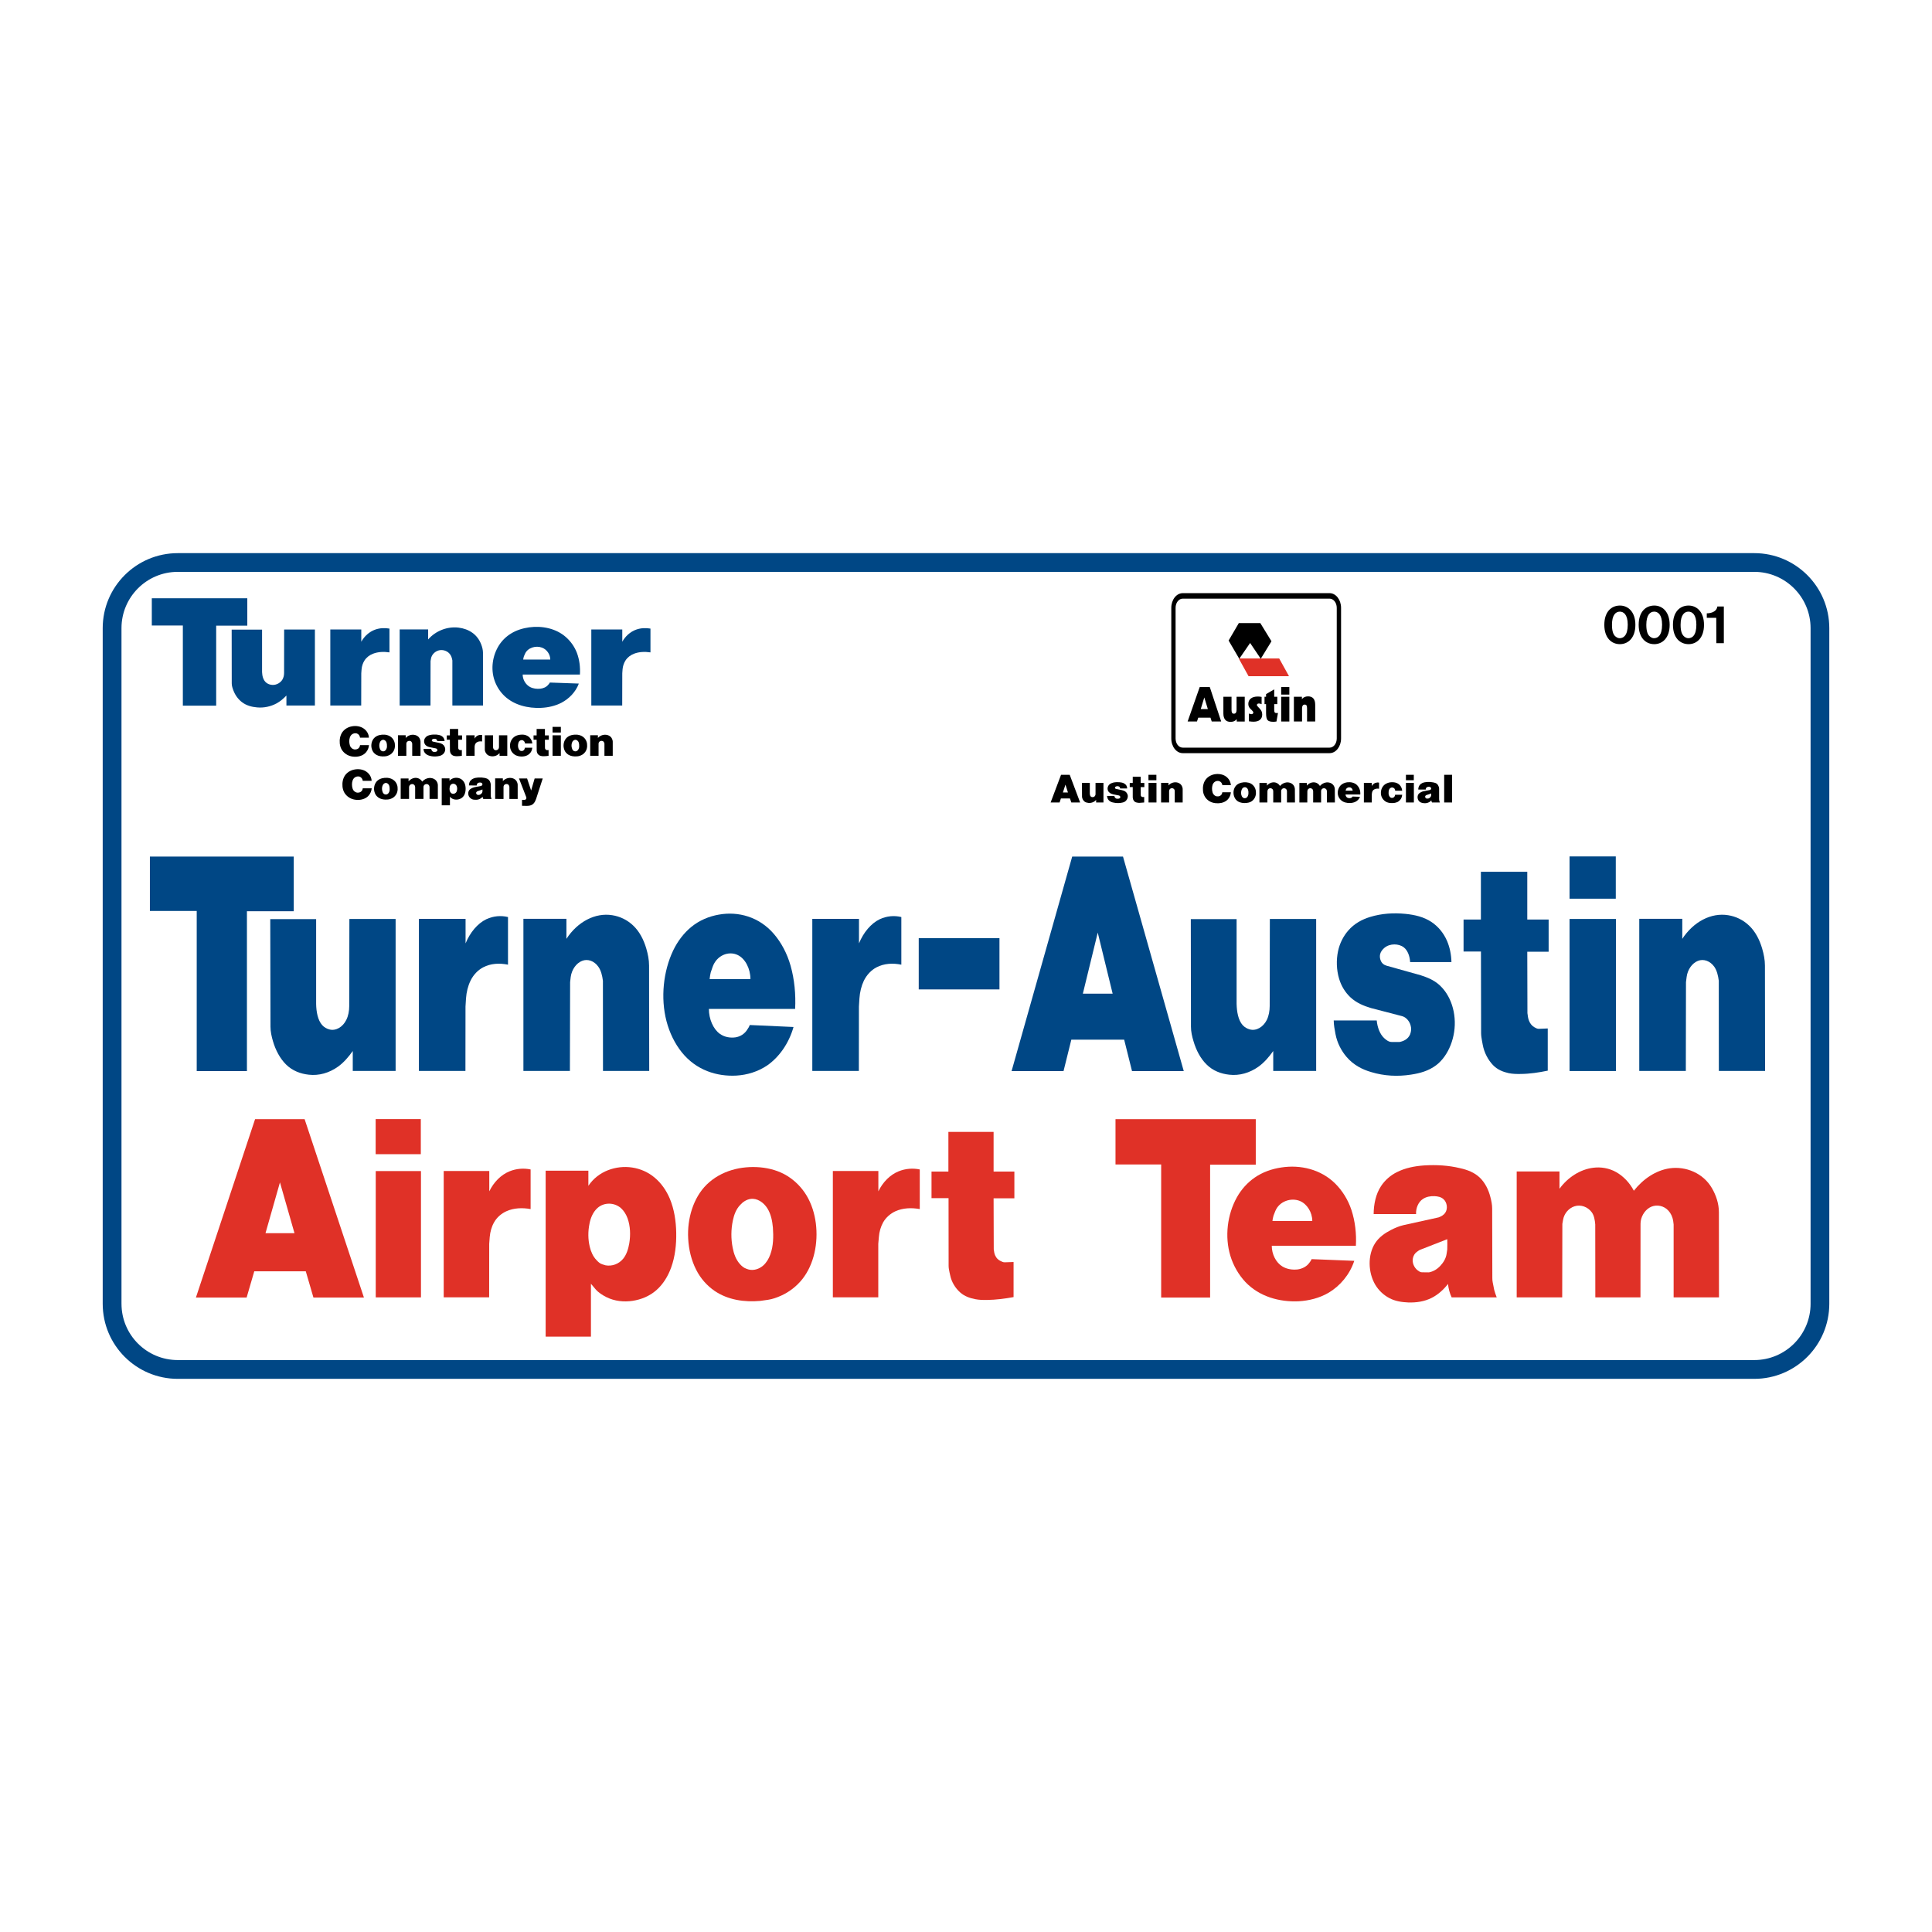<?xml version="1.0" encoding="utf-8"?>
<!-- Generator: Adobe Illustrator 13.0.0, SVG Export Plug-In . SVG Version: 6.00 Build 14948)  -->
<!DOCTYPE svg PUBLIC "-//W3C//DTD SVG 1.0//EN" "http://www.w3.org/TR/2001/REC-SVG-20010904/DTD/svg10.dtd">
<svg version="1.0" id="Layer_1" xmlns="http://www.w3.org/2000/svg" xmlns:xlink="http://www.w3.org/1999/xlink" x="0px" y="0px"
	 width="192.756px" height="192.756px" viewBox="0 0 192.756 192.756" enable-background="new 0 0 192.756 192.756"
	 xml:space="preserve">
<g>
	<polygon fill-rule="evenodd" clip-rule="evenodd" fill="#FFFFFF" points="0,0 192.756,0 192.756,192.756 0,192.756 0,0 	"/>
	<polygon fill-rule="evenodd" clip-rule="evenodd" fill="#FFFFFF" points="8.504,140.314 184.252,140.314 184.252,52.441 
		8.504,52.441 8.504,140.314 	"/>
	<path fill-rule="evenodd" clip-rule="evenodd" fill="#004785" d="M10.247,130.077V62.671c0-4.13,3.354-7.484,7.492-7.484h157.287
		c4.13,0,7.483,3.354,7.483,7.484v67.406c0,4.138-3.354,7.491-7.483,7.491H17.738C13.601,137.568,10.247,134.215,10.247,130.077
		L10.247,130.077z"/>
	<path fill-rule="evenodd" clip-rule="evenodd" fill="#FFFFFF" d="M12.122,130.077c0,3.105,2.511,5.617,5.617,5.617h157.287
		c3.098,0,5.616-2.512,5.616-5.617V62.671c0-3.098-2.519-5.617-5.616-5.617H17.738c-3.105,0-5.617,2.519-5.617,5.617V130.077
		L12.122,130.077z"/>
	<path fill-rule="evenodd" clip-rule="evenodd" fill="#E03127" d="M151.321,129.44v-12.565h4.269v1.728
		c0.835-1.143,2.058-1.926,3.354-2.094c0.783-0.103,1.597,0.036,2.3,0.432c0.725,0.41,1.354,1.069,1.765,1.859
		c0.93-1.179,2.204-2.043,3.596-2.24c1.589-0.22,3.324,0.477,4.195,1.984c0.418,0.718,0.695,1.553,0.695,2.402l0.008,8.494h-4.525
		v-7.271c-0.022-0.227-0.052-0.454-0.117-0.666c-0.11-0.359-0.315-0.667-0.586-0.887c-0.491-0.388-1.172-0.446-1.699-0.132
		c-0.52,0.308-0.9,0.952-0.9,1.611l-0.007,7.345h-4.504l-0.008-7.279c-0.036-0.432-0.109-0.878-0.344-1.208
		c-0.41-0.557-1.113-0.798-1.721-0.601c-0.557,0.176-1.032,0.696-1.143,1.341l-0.073,0.417l-0.015,7.33H151.321L151.321,129.44z"/>
	<polygon fill-rule="evenodd" clip-rule="evenodd" fill="#004785" points="100.925,106.864 106.974,85.46 112.042,85.46 
		118.104,106.864 112.942,106.864 112.159,103.73 106.886,103.73 106.109,106.864 100.925,106.864 	"/>
	<path fill-rule="evenodd" clip-rule="evenodd" d="M116.86,73.677V60.643c0-0.806,0.509-1.465,1.144-1.465h14.649
		c0.629,0,1.145,0.659,1.145,1.465v13.035c0,0.812-0.516,1.464-1.145,1.464h-14.649C117.369,75.142,116.86,74.49,116.86,73.677
		L116.86,73.677z"/>
	<polygon fill-rule="evenodd" clip-rule="evenodd" fill="#E03127" points="19.547,129.455 25.449,111.66 30.392,111.66 
		36.309,129.455 31.271,129.455 30.509,126.841 25.368,126.841 24.606,129.455 19.547,129.455 	"/>
	<path fill-rule="evenodd" clip-rule="evenodd" fill="#FFFFFF" d="M117.289,73.677c0,0.512,0.314,0.915,0.715,0.915h14.649
		c0.395,0,0.715-0.403,0.715-0.915V60.643c0-0.505-0.32-0.916-0.715-0.916h-14.649c-0.4,0-0.715,0.41-0.715,0.916V73.677
		L117.289,73.677z"/>
	<polygon fill-rule="evenodd" clip-rule="evenodd" fill="#004785" points="19.627,106.864 19.627,90.886 14.955,90.886 
		14.955,85.46 29.308,85.46 29.308,90.915 24.636,90.915 24.636,106.864 19.627,106.864 	"/>
	<polygon fill-rule="evenodd" clip-rule="evenodd" fill="#E03127" points="115.85,129.455 115.85,116.179 111.294,116.179 
		111.294,111.66 125.288,111.66 125.288,116.201 120.733,116.201 120.733,129.455 115.85,129.455 	"/>
	<path fill-rule="evenodd" clip-rule="evenodd" fill="#004785" d="M70.726,100.661c0,1.004,0.425,2,1.091,2.483
		c0.476,0.337,1.032,0.425,1.567,0.352c0.454-0.073,0.915-0.33,1.201-0.82l0.125-0.198c0.037-0.073,0.066-0.139,0.095-0.212
		l4.365,0.197c-0.469,1.655-1.45,3.018-2.629,3.838c-0.944,0.63-1.999,0.944-3.061,1.01c-1.963,0.11-4.021-0.534-5.456-2.321
		c-0.688-0.856-1.223-1.933-1.531-3.119c-0.6-2.314-0.315-4.972,0.667-7.037c0.461-0.959,1.091-1.765,1.816-2.358
		c0.827-0.674,1.779-1.055,2.738-1.223c1.941-0.352,4.042,0.22,5.507,1.94c0.732,0.857,1.311,1.94,1.655,3.156
		c0.388,1.369,0.527,2.856,0.454,4.312H70.726L70.726,100.661z"/>
	<path fill-rule="evenodd" clip-rule="evenodd" fill="#E03127" d="M54.44,133.358v-16.558h4.262v1.509
		c0.483-0.725,1.187-1.259,1.948-1.553c1.545-0.607,3.368-0.366,4.679,0.747c0.645,0.542,1.157,1.274,1.501,2.095
		c0.439,1.055,0.615,2.227,0.637,3.391c0.022,1.179-0.11,2.38-0.505,3.471c-0.314,0.872-0.812,1.677-1.472,2.256
		c-0.681,0.601-1.516,0.937-2.373,1.069c-0.879,0.132-1.794,0.036-2.607-0.366c-0.403-0.205-0.798-0.447-1.105-0.806l-0.447-0.535
		v5.28H54.44L54.44,133.358z"/>
	<path fill-rule="evenodd" clip-rule="evenodd" fill="#E03127" d="M126.885,124.293c0,0.835,0.41,1.669,1.062,2.064
		c0.462,0.278,1.011,0.352,1.531,0.293c0.439-0.066,0.893-0.278,1.171-0.681l0.117-0.161c0.037-0.066,0.066-0.125,0.096-0.184
		l4.254,0.169c-0.453,1.376-1.413,2.504-2.562,3.186c-0.915,0.534-1.955,0.791-2.987,0.85c-1.912,0.088-3.918-0.454-5.324-1.934
		c-0.666-0.718-1.187-1.611-1.486-2.593c-0.586-1.926-0.308-4.137,0.651-5.851c0.447-0.798,1.062-1.472,1.772-1.962
		c0.806-0.558,1.729-0.872,2.665-1.011c1.89-0.293,3.94,0.183,5.375,1.61c0.711,0.71,1.274,1.611,1.611,2.622
		c0.373,1.135,0.513,2.372,0.447,3.581H126.885L126.885,124.293z"/>
	<path fill-rule="evenodd" clip-rule="evenodd" fill="#E03127" d="M69.459,126.688c-0.483-0.945-0.739-2.015-0.798-3.099
		c-0.117-1.998,0.512-4.1,1.853-5.411c1.443-1.398,3.441-1.875,5.331-1.713c0.938,0.088,1.875,0.344,2.702,0.856
		c0.769,0.476,1.442,1.149,1.933,1.97s0.791,1.779,0.916,2.754c0.249,1.962-0.168,4.071-1.333,5.558
		c-0.579,0.732-1.318,1.296-2.124,1.662c-0.425,0.19-0.864,0.352-1.325,0.418l-0.776,0.109c-1.56,0.139-3.2-0.088-4.54-0.996
		C70.543,128.276,69.891,127.551,69.459,126.688L69.459,126.688z"/>
	<path fill-rule="evenodd" clip-rule="evenodd" fill="#E03127" d="M137.049,121.129c0.008-0.981,0.212-1.991,0.732-2.782
		c0.402-0.615,0.959-1.084,1.567-1.392c0.863-0.439,1.809-0.615,2.753-0.681c1.201-0.073,2.409-0.008,3.581,0.278
		c0.718,0.16,1.436,0.424,1.984,0.966c0.505,0.498,0.85,1.187,1.032,1.919c0.096,0.374,0.176,0.754,0.176,1.135l0.015,6.554
		c0.008,0.271-0.015,0.542,0.037,0.799l0.153,0.776c0.066,0.249,0.154,0.498,0.249,0.739h-4.496c-0.197-0.41-0.314-0.871-0.366-1.34
		c-0.446,0.578-0.996,1.069-1.618,1.384c-0.732,0.374-1.553,0.49-2.358,0.462c-0.644-0.029-1.303-0.125-1.882-0.439
		c-0.556-0.293-1.047-0.747-1.392-1.318c-0.725-1.223-0.783-2.973-0.014-4.167c0.388-0.593,0.959-0.988,1.552-1.296
		c0.41-0.213,0.842-0.396,1.289-0.498l3.485-0.769c0.257-0.096,0.513-0.228,0.674-0.477c0.264-0.402,0.169-1.018-0.176-1.333
		c-0.249-0.233-0.586-0.292-0.908-0.308c-0.402-0.014-0.806,0.052-1.149,0.278c-0.461,0.293-0.718,0.916-0.688,1.509H137.049
		L137.049,121.129z"/>
	<path fill-rule="evenodd" clip-rule="evenodd" fill="#004785" d="M52.221,106.85v-15.18h4.291v1.999
		c1.113-1.713,2.885-2.636,4.577-2.358c0.747,0.117,1.479,0.454,2.087,1.033c0.608,0.571,1.047,1.398,1.311,2.314
		c0.154,0.534,0.271,1.098,0.271,1.677l0.015,10.516h-4.613l-0.007-9c-0.066-0.52-0.19-1.032-0.461-1.406
		c-0.403-0.571-1.054-0.806-1.618-0.579c-0.564,0.22-1.033,0.85-1.135,1.611l-0.059,0.513l-0.021,8.86H52.221L52.221,106.85z"/>
	<path fill-rule="evenodd" clip-rule="evenodd" fill="#004785" d="M163.55,106.85v-15.18h4.292v1.999
		c1.12-1.713,2.885-2.636,4.576-2.358c0.747,0.117,1.479,0.454,2.087,1.033c0.608,0.571,1.048,1.398,1.312,2.314
		c0.153,0.534,0.271,1.098,0.271,1.677l0.015,10.516h-4.613l-0.007-9c-0.066-0.52-0.191-1.032-0.454-1.406
		c-0.411-0.571-1.062-0.806-1.626-0.579c-0.563,0.22-1.033,0.85-1.128,1.611l-0.065,0.513l-0.015,8.86H163.55L163.55,106.85z"/>
	<path fill-rule="evenodd" clip-rule="evenodd" fill="#004785" d="M35.195,106.85v-1.992c-0.424,0.601-0.908,1.157-1.457,1.553
		c-0.886,0.637-1.918,0.93-2.929,0.812c-0.812-0.088-1.633-0.38-2.285-1.032c-0.585-0.586-1.032-1.413-1.296-2.328
		c-0.132-0.454-0.242-0.938-0.242-1.429l-0.022-10.735h4.577v8.466c0.015,0.783,0.161,1.618,0.608,2.116
		c0.198,0.22,0.454,0.358,0.71,0.425c0.645,0.176,1.34-0.234,1.692-0.952c0.205-0.41,0.292-0.9,0.292-1.384l0.015-8.685h4.613
		v15.166H35.195L35.195,106.85z"/>
	<path fill-rule="evenodd" clip-rule="evenodd" fill="#004785" d="M127.031,106.85v-1.992c-0.425,0.601-0.908,1.157-1.457,1.553
		c-0.886,0.637-1.919,0.93-2.93,0.812c-0.812-0.088-1.633-0.38-2.277-1.032c-0.593-0.586-1.032-1.413-1.296-2.328
		c-0.139-0.454-0.249-0.938-0.249-1.429l-0.015-10.735h4.569v8.466c0.022,0.783,0.161,1.618,0.607,2.116
		c0.206,0.22,0.454,0.358,0.711,0.425c0.645,0.176,1.34-0.234,1.699-0.952c0.197-0.41,0.285-0.9,0.285-1.384l0.015-8.685h4.621
		v15.166H127.031L127.031,106.85z"/>
	<path fill-rule="evenodd" clip-rule="evenodd" fill="#004785" d="M133.065,101.812h4.291c0.066,0.688,0.314,1.362,0.739,1.758
		c0.221,0.205,0.469,0.388,0.747,0.388h0.799c0.402-0.081,0.834-0.278,1.039-0.747c0.088-0.22,0.132-0.476,0.096-0.718
		c-0.081-0.563-0.469-1.003-0.894-1.113l-3.098-0.806c-0.732-0.219-1.457-0.512-2.072-1.091c-0.491-0.468-0.894-1.098-1.113-1.845
		c-0.256-0.864-0.293-1.838-0.103-2.739c0.169-0.798,0.542-1.516,1.019-2.058c0.607-0.703,1.384-1.113,2.175-1.355
		c1.164-0.359,2.365-0.425,3.551-0.308c0.894,0.095,1.802,0.286,2.593,0.82c0.63,0.425,1.179,1.055,1.53,1.86
		c0.278,0.645,0.433,1.384,0.446,2.131h-4.122c-0.029-0.586-0.242-1.165-0.622-1.464c-0.286-0.22-0.623-0.3-0.952-0.3
		c-0.345,0-0.711,0.103-1.004,0.352c-0.176,0.154-0.352,0.359-0.417,0.63c-0.044,0.205-0.022,0.424,0.059,0.622
		c0.11,0.286,0.344,0.454,0.593,0.52l3.398,0.952c0.645,0.212,1.296,0.461,1.853,0.959c0.271,0.249,0.527,0.542,0.739,0.879
		c0.439,0.688,0.718,1.545,0.791,2.438c0.161,1.853-0.607,3.757-1.823,4.687c-0.769,0.586-1.655,0.82-2.534,0.952
		c-1.317,0.205-2.673,0.139-3.969-0.257c-0.886-0.256-1.757-0.702-2.445-1.501c-0.521-0.607-0.945-1.398-1.113-2.292l-0.117-0.666
		C133.087,102.272,133.072,102.046,133.065,101.812L133.065,101.812z"/>
	<polygon fill-rule="evenodd" clip-rule="evenodd" fill="#004785" points="18.243,70.404 18.243,62.407 15.146,62.407 15.146,59.69 
		24.673,59.69 24.673,62.422 21.568,62.422 21.568,70.404 18.243,70.404 	"/>
	<path fill-rule="evenodd" clip-rule="evenodd" fill="#004785" d="M41.793,106.85V91.677h4.657v2.446
		c0.447-1.091,1.194-1.992,2.08-2.417c0.688-0.315,1.436-0.388,2.153-0.212v4.752c-0.835-0.168-1.714-0.139-2.49,0.271
		c-0.505,0.271-0.959,0.725-1.252,1.333c-0.256,0.527-0.403,1.136-0.447,1.758l-0.051,0.812l-0.007,6.43H41.793L41.793,106.85z"/>
	<path fill-rule="evenodd" clip-rule="evenodd" fill="#004785" d="M81.044,106.85V91.677h4.657v2.446
		c0.447-1.091,1.194-1.992,2.08-2.417c0.688-0.315,1.435-0.388,2.146-0.212v4.752c-0.828-0.168-1.707-0.139-2.49,0.271
		c-0.505,0.271-0.952,0.725-1.252,1.333c-0.249,0.527-0.396,1.136-0.439,1.758l-0.051,0.812l-0.007,6.43H81.044L81.044,106.85z"/>
	<path fill-rule="evenodd" clip-rule="evenodd" fill="#004785" d="M52.148,67.299c0,0.498,0.286,0.996,0.725,1.238
		c0.315,0.168,0.688,0.212,1.04,0.175c0.3-0.036,0.608-0.161,0.798-0.41l0.081-0.095c0.022-0.037,0.044-0.073,0.066-0.11L57.75,68.2
		c-0.308,0.828-0.959,1.508-1.743,1.918c-0.623,0.315-1.326,0.476-2.029,0.505c-1.304,0.059-2.673-0.271-3.625-1.164
		c-0.454-0.425-0.805-0.967-1.01-1.56c-0.402-1.157-0.212-2.482,0.439-3.515c0.308-0.483,0.725-0.886,1.208-1.179
		c0.542-0.337,1.179-0.527,1.809-0.615c1.289-0.176,2.688,0.11,3.661,0.974c0.483,0.424,0.864,0.966,1.099,1.574
		c0.256,0.688,0.344,1.428,0.3,2.16H52.148L52.148,67.299z"/>
	<path fill-rule="evenodd" clip-rule="evenodd" fill="#E03127" d="M44.269,129.434v-12.603h4.547v2.028
		c0.439-0.908,1.165-1.655,2.028-1.999c0.667-0.271,1.399-0.33,2.095-0.184v3.954c-0.813-0.146-1.669-0.124-2.424,0.22
		c-0.498,0.228-0.938,0.601-1.223,1.106c-0.249,0.438-0.388,0.951-0.432,1.464l-0.051,0.674l-0.007,5.339H44.269L44.269,129.434z"/>
	<path fill-rule="evenodd" clip-rule="evenodd" fill="#E03127" d="M83.094,129.434v-12.603h4.54v2.028
		c0.439-0.908,1.165-1.655,2.029-1.999c0.673-0.271,1.398-0.33,2.102-0.184v3.954c-0.813-0.146-1.67-0.124-2.432,0.22
		c-0.49,0.228-0.93,0.601-1.223,1.106c-0.241,0.438-0.388,0.951-0.425,1.464l-0.059,0.674v5.339H83.094L83.094,129.434z"/>
	<path fill-rule="evenodd" clip-rule="evenodd" fill="#004785" d="M154.419,106.82c-0.894,0.183-1.787,0.322-2.695,0.329
		c-0.402,0.008-0.805,0-1.201-0.08c-0.563-0.124-1.127-0.345-1.574-0.812c-0.483-0.513-0.871-1.224-1.018-2.029l-0.073-0.388
		c-0.044-0.256-0.088-0.513-0.088-0.776l-0.015-8.128h-1.735v-3.193h1.729v-4.767h4.628v4.767h2.131v3.214h-2.131l0.015,6.122
		c0.036,0.264,0.059,0.535,0.16,0.769c0.11,0.286,0.308,0.513,0.528,0.638c0.139,0.08,0.285,0.161,0.438,0.161l0.901-0.037V106.82
		L154.419,106.82z"/>
	<path fill-rule="evenodd" clip-rule="evenodd" fill="#004785" d="M39.875,70.389v-7.594h2.841v1.003
		c0.74-0.856,1.919-1.318,3.039-1.179c0.491,0.059,0.981,0.227,1.384,0.52c0.403,0.286,0.696,0.696,0.872,1.157
		c0.102,0.264,0.176,0.549,0.176,0.835l0.007,5.258h-3.061v-4.496c-0.044-0.264-0.125-0.52-0.308-0.703
		c-0.264-0.286-0.703-0.403-1.077-0.292c-0.366,0.109-0.681,0.424-0.747,0.805l-0.044,0.256l-0.007,4.43H39.875L39.875,70.389z"/>
	<path fill-rule="evenodd" clip-rule="evenodd" fill="#E03127" d="M101.123,129.411c-0.871,0.161-1.75,0.271-2.629,0.286
		c-0.396,0.007-0.783,0-1.171-0.074c-0.549-0.102-1.099-0.292-1.531-0.681c-0.476-0.425-0.849-1.018-0.988-1.685l-0.073-0.322
		c-0.044-0.212-0.088-0.424-0.088-0.644l-0.007-6.752h-1.699v-2.651h1.684v-3.961h4.51v3.961h2.073v2.666h-2.073l0.015,5.09
		c0.029,0.22,0.059,0.446,0.154,0.637c0.109,0.241,0.3,0.425,0.52,0.527c0.132,0.065,0.278,0.139,0.425,0.132l0.879-0.029V129.411
		L101.123,129.411z"/>
	<path fill-rule="evenodd" clip-rule="evenodd" fill="#004785" d="M28.576,70.389v-0.996c-0.285,0.3-0.608,0.579-0.966,0.776
		c-0.594,0.322-1.274,0.469-1.948,0.41c-0.542-0.044-1.083-0.19-1.516-0.52c-0.388-0.293-0.681-0.703-0.857-1.165
		c-0.088-0.227-0.168-0.468-0.168-0.71l-0.007-5.368h3.032v4.233c0.015,0.388,0.11,0.805,0.41,1.054
		c0.132,0.11,0.3,0.183,0.469,0.212c0.425,0.088,0.886-0.117,1.128-0.476c0.131-0.205,0.19-0.447,0.19-0.688l0.007-4.342h3.068
		v7.579H28.576L28.576,70.389z"/>
	<polygon fill-rule="evenodd" clip-rule="evenodd" fill="#004785" points="91.662,98.714 91.662,93.603 99.717,93.603 
		99.717,98.714 91.662,98.714 	"/>
	<path fill-rule="evenodd" clip-rule="evenodd" fill="#004785" d="M32.955,70.389v-7.586h3.09v1.223
		c0.3-0.542,0.791-0.996,1.384-1.208c0.454-0.161,0.952-0.19,1.428-0.103v2.373c-0.556-0.081-1.135-0.066-1.655,0.139
		c-0.337,0.132-0.637,0.359-0.835,0.667c-0.168,0.264-0.264,0.564-0.292,0.878l-0.03,0.403l-0.007,3.215H32.955L32.955,70.389z"/>
	<path fill-rule="evenodd" clip-rule="evenodd" fill="#004785" d="M58.995,70.389v-7.586h3.09v1.223
		c0.3-0.542,0.791-0.996,1.384-1.208c0.454-0.161,0.952-0.19,1.428-0.103v2.373c-0.557-0.081-1.136-0.066-1.655,0.139
		c-0.337,0.132-0.637,0.359-0.835,0.667c-0.168,0.264-0.264,0.564-0.293,0.878l-0.029,0.403l-0.007,3.215H58.995L58.995,70.389z"/>
	<polygon fill-rule="evenodd" clip-rule="evenodd" fill="#E03127" points="123.589,65.695 127.624,65.695 128.605,67.467 
		124.57,67.467 123.589,65.695 	"/>
	<polygon fill-rule="evenodd" clip-rule="evenodd" fill="#004785" points="156.594,106.857 156.594,91.684 161.222,91.684 
		161.222,106.857 156.594,106.857 	"/>
	<polygon fill-rule="evenodd" clip-rule="evenodd" fill="#004785" points="156.594,89.663 156.594,85.445 161.207,85.445 
		161.207,89.663 156.594,89.663 	"/>
	<polygon fill-rule="evenodd" clip-rule="evenodd" fill="#E03127" points="37.488,129.44 37.488,116.838 41.999,116.838 
		41.999,129.44 37.488,129.44 	"/>
	<polygon fill-rule="evenodd" clip-rule="evenodd" fill="#E03127" points="37.48,115.153 37.48,111.653 41.984,111.653 
		41.984,115.153 37.48,115.153 	"/>
	<polygon fill-rule="evenodd" clip-rule="evenodd" points="126.855,63.981 125.786,65.725 124.725,64.15 123.641,65.725 
		122.579,63.908 123.597,62.166 125.742,62.166 126.855,63.981 	"/>
	<path fill-rule="evenodd" clip-rule="evenodd" fill="#FFFFFF" d="M73.802,126.094c0.183,0.213,0.402,0.403,0.667,0.49l0.19,0.066
		c0.52,0.146,1.083-0.029,1.501-0.402c0.315-0.286,0.542-0.667,0.695-1.092c0.308-0.834,0.322-1.779,0.257-2.68
		c-0.059-0.666-0.198-1.348-0.542-1.904c-0.381-0.615-1.04-1.055-1.699-0.952c-0.396,0.06-0.754,0.293-1.033,0.608
		c-0.388,0.402-0.608,0.974-0.725,1.56c-0.183,0.879-0.19,1.809-0.015,2.694C73.208,125.076,73.421,125.662,73.802,126.094
		L73.802,126.094z"/>
	<path fill-rule="evenodd" clip-rule="evenodd" fill="#FFFFFF" d="M59.507,125.713c0.168,0.184,0.352,0.359,0.579,0.425l0.33,0.103
		c0.645,0.117,1.325-0.124,1.765-0.666c0.337-0.418,0.505-0.974,0.601-1.523c0.139-0.835,0.11-1.714-0.168-2.497
		c-0.146-0.396-0.366-0.754-0.659-1.018c-0.667-0.586-1.685-0.601-2.344-0.015c-0.432,0.388-0.688,0.974-0.798,1.574
		c-0.154,0.754-0.154,1.553,0.029,2.299C58.958,124.886,59.17,125.369,59.507,125.713L59.507,125.713z"/>
	<path fill-rule="evenodd" clip-rule="evenodd" fill="#FFFFFF" d="M70.799,97.682h4.072c0-1.033-0.521-2.043-1.26-2.395
		c-0.908-0.447-2.117,0.021-2.52,1.201l-0.183,0.535C70.857,97.242,70.821,97.462,70.799,97.682L70.799,97.682z"/>
	<path fill-rule="evenodd" clip-rule="evenodd" fill="#FFFFFF" d="M126.951,121.817h3.976c0-0.856-0.513-1.691-1.23-1.992
		c-0.886-0.365-2.064,0.022-2.46,1.004l-0.176,0.446C127.01,121.451,126.973,121.635,126.951,121.817L126.951,121.817z"/>
	<path fill-rule="evenodd" clip-rule="evenodd" d="M39.978,79.711v-2.043h0.784v0.286c0.153-0.183,0.38-0.315,0.615-0.344
		c0.147-0.014,0.293,0.007,0.425,0.073s0.249,0.176,0.322,0.3c0.168-0.19,0.402-0.33,0.659-0.359
		c0.293-0.037,0.615,0.073,0.776,0.322c0.073,0.11,0.125,0.249,0.125,0.388v1.377h-0.827v-1.179
		c-0.008-0.037-0.015-0.073-0.022-0.11c-0.021-0.059-0.058-0.11-0.109-0.146c-0.088-0.059-0.212-0.066-0.315-0.015
		c-0.095,0.044-0.161,0.154-0.161,0.256v1.194H41.42v-1.179c-0.007-0.073-0.022-0.146-0.066-0.198
		c-0.073-0.088-0.205-0.132-0.315-0.095c-0.102,0.029-0.19,0.11-0.212,0.212l-0.015,0.073v1.187H39.978L39.978,79.711z"/>
	<path fill-rule="evenodd" clip-rule="evenodd" d="M125.654,80.063v-1.948h0.747v0.264c0.146-0.176,0.358-0.3,0.586-0.322
		c0.139-0.015,0.286,0.007,0.402,0.066c0.132,0.066,0.242,0.168,0.315,0.293c0.161-0.183,0.388-0.322,0.63-0.352
		c0.278-0.037,0.586,0.073,0.739,0.308c0.073,0.11,0.117,0.242,0.117,0.374l0.008,1.318H128.4v-1.128
		c-0.007-0.037-0.007-0.073-0.021-0.103c-0.015-0.059-0.052-0.103-0.103-0.139c-0.088-0.059-0.205-0.066-0.301-0.022
		c-0.088,0.051-0.153,0.146-0.153,0.249v1.143h-0.791v-1.128c-0.008-0.066-0.021-0.139-0.065-0.19
		c-0.074-0.088-0.19-0.125-0.301-0.095c-0.095,0.029-0.183,0.11-0.197,0.212l-0.015,0.066l-0.008,1.135H125.654L125.654,80.063z"/>
	<path fill-rule="evenodd" clip-rule="evenodd" d="M129.639,80.063v-1.948h0.746v0.264c0.147-0.176,0.359-0.3,0.586-0.322
		c0.14-0.015,0.286,0.007,0.403,0.066c0.132,0.066,0.241,0.168,0.314,0.293c0.161-0.183,0.388-0.322,0.63-0.352
		c0.278-0.037,0.586,0.073,0.739,0.308c0.073,0.11,0.117,0.242,0.117,0.374l0.008,1.318h-0.799v-1.128
		c-0.007-0.037-0.007-0.073-0.021-0.103c-0.015-0.059-0.052-0.103-0.103-0.139c-0.088-0.059-0.205-0.066-0.3-0.022
		c-0.088,0.051-0.154,0.146-0.154,0.249v1.143h-0.791v-1.128c-0.007-0.066-0.021-0.139-0.065-0.19
		c-0.073-0.088-0.19-0.125-0.301-0.095c-0.095,0.029-0.183,0.11-0.197,0.212l-0.015,0.066l-0.008,1.135H129.639L129.639,80.063z"/>
	<path fill-rule="evenodd" clip-rule="evenodd" fill="#FFFFFF" d="M144.394,123.634l-2.753,1.076
		c-0.198,0.124-0.403,0.249-0.535,0.461c-0.059,0.103-0.117,0.228-0.139,0.352c-0.103,0.454,0.124,0.952,0.469,1.216
		c0.132,0.096,0.264,0.197,0.425,0.197l0.703,0.008c0.432-0.08,0.842-0.322,1.156-0.674c0.293-0.314,0.542-0.718,0.608-1.179
		l0.065-0.433C144.408,124.314,144.401,123.978,144.394,123.634L144.394,123.634z"/>
	<polygon fill-rule="evenodd" clip-rule="evenodd" points="118.49,71.985 119.695,68.549 120.701,68.549 121.838,71.985 
		120.895,71.985 120.771,71.604 119.551,71.604 119.42,71.985 118.49,71.985 	"/>
	<path fill-rule="evenodd" clip-rule="evenodd" d="M168.472,64.268c-0.828,0-1.561-0.601-1.561-1.926s0.718-1.926,1.561-1.926
		c0.798,0,1.537,0.615,1.537,1.926C170.009,63.659,169.27,64.268,168.472,64.268L168.472,64.268z"/>
	<path fill-rule="evenodd" clip-rule="evenodd" d="M165.044,64.268c-0.82,0-1.553-0.601-1.553-1.926s0.718-1.926,1.561-1.926
		c0.798,0,1.53,0.615,1.53,1.926C166.582,63.659,165.85,64.268,165.044,64.268L165.044,64.268z"/>
	<path fill-rule="evenodd" clip-rule="evenodd" d="M161.617,64.268c-0.82,0-1.553-0.601-1.553-1.926s0.718-1.926,1.56-1.926
		c0.799,0,1.538,0.615,1.538,1.926C163.162,63.659,162.423,64.268,161.617,64.268L161.617,64.268z"/>
	<polygon fill-rule="evenodd" clip-rule="evenodd" fill="#FFFFFF" points="108.036,99.139 111.009,99.139 109.522,93.046 
		108.036,99.139 	"/>
	<polygon fill-rule="evenodd" clip-rule="evenodd" fill="#FFFFFF" points="26.489,123.033 29.381,123.033 27.931,117.966 
		26.489,123.033 	"/>
	<path fill-rule="evenodd" clip-rule="evenodd" d="M35.92,74.343h0.894c-0.022,0.264-0.125,0.52-0.3,0.718
		c-0.242,0.286-0.63,0.425-1.003,0.439c-0.205,0.007-0.417-0.015-0.615-0.081c-0.352-0.117-0.659-0.359-0.835-0.688
		c-0.088-0.168-0.139-0.358-0.161-0.549c-0.037-0.395,0.029-0.805,0.256-1.135c0.22-0.308,0.571-0.513,0.944-0.579
		c0.41-0.081,0.864-0.015,1.201,0.227c0.146,0.103,0.271,0.242,0.359,0.396s0.139,0.33,0.146,0.505H35.92
		c-0.015-0.183-0.139-0.359-0.315-0.417c-0.22-0.066-0.476,0.022-0.607,0.212c-0.081,0.11-0.117,0.249-0.139,0.38
		c-0.015,0.125-0.015,0.25,0,0.374c0.015,0.139,0.059,0.278,0.132,0.395c0.065,0.088,0.153,0.161,0.256,0.198
		c0.044,0.014,0.088,0.036,0.132,0.036l0.139-0.007c0.103-0.015,0.205-0.059,0.271-0.132c0.037-0.036,0.066-0.073,0.081-0.117
		l0.037-0.088C35.913,74.402,35.92,74.373,35.92,74.343L35.92,74.343z"/>
	<path fill-rule="evenodd" clip-rule="evenodd" d="M36.191,78.649h0.894c-0.022,0.264-0.125,0.52-0.3,0.718
		c-0.242,0.286-0.63,0.424-1.003,0.439c-0.205,0.007-0.417-0.015-0.615-0.081c-0.352-0.117-0.659-0.358-0.835-0.688
		c-0.088-0.168-0.139-0.359-0.161-0.549c-0.037-0.396,0.029-0.806,0.256-1.135c0.22-0.307,0.571-0.512,0.944-0.579
		c0.41-0.08,0.864-0.014,1.201,0.228c0.146,0.102,0.271,0.241,0.359,0.395s0.139,0.33,0.146,0.505h-0.886
		c-0.015-0.183-0.139-0.358-0.315-0.417c-0.219-0.065-0.476,0.022-0.608,0.212c-0.08,0.11-0.117,0.249-0.139,0.381
		c-0.015,0.125-0.015,0.249,0,0.374c0.014,0.139,0.059,0.278,0.132,0.396c0.065,0.088,0.153,0.161,0.256,0.198
		c0.044,0.015,0.088,0.037,0.132,0.037l0.139-0.007c0.103-0.015,0.205-0.059,0.271-0.132c0.037-0.037,0.066-0.073,0.081-0.117
		l0.037-0.088C36.184,78.708,36.191,78.679,36.191,78.649L36.191,78.649z"/>
	<polygon fill-rule="evenodd" clip-rule="evenodd" points="104.821,80.063 105.861,77.302 106.725,77.302 107.765,80.063 
		106.886,80.063 106.747,79.66 105.847,79.66 105.715,80.063 104.821,80.063 	"/>
	<path fill-rule="evenodd" clip-rule="evenodd" d="M121.949,79.045h0.856c-0.021,0.256-0.117,0.498-0.285,0.688
		c-0.234,0.271-0.601,0.395-0.959,0.41c-0.198,0.007-0.403-0.015-0.594-0.073c-0.337-0.102-0.63-0.336-0.791-0.651
		c-0.088-0.161-0.139-0.344-0.153-0.527c-0.036-0.374,0.029-0.769,0.241-1.077c0.205-0.3,0.55-0.498,0.901-0.564
		c0.396-0.073,0.827-0.014,1.149,0.22c0.139,0.102,0.256,0.227,0.344,0.38c0.081,0.146,0.132,0.315,0.146,0.483h-0.849
		c-0.015-0.176-0.14-0.344-0.308-0.396c-0.205-0.073-0.454,0.015-0.579,0.198c-0.08,0.11-0.117,0.234-0.132,0.366
		c-0.015,0.117-0.015,0.234,0,0.359c0.015,0.132,0.052,0.264,0.125,0.374c0.065,0.088,0.146,0.154,0.241,0.19
		c0.044,0.014,0.088,0.029,0.132,0.029h0.132c0.096-0.015,0.19-0.059,0.257-0.131c0.036-0.029,0.065-0.066,0.08-0.11l0.029-0.081
		C121.942,79.104,121.949,79.074,121.949,79.045L121.949,79.045z"/>
	<path fill-rule="evenodd" clip-rule="evenodd" fill="#FFFFFF" d="M52.199,65.805h2.702c0-0.513-0.344-1.018-0.835-1.194
		c-0.607-0.227-1.406,0.007-1.677,0.601l-0.117,0.264C52.236,65.585,52.214,65.695,52.199,65.805L52.199,65.805z"/>
	<path fill-rule="evenodd" clip-rule="evenodd" d="M44.071,80.348v-2.688h0.776v0.242c0.088-0.117,0.22-0.205,0.359-0.249
		c0.286-0.103,0.615-0.058,0.856,0.117c0.117,0.088,0.212,0.212,0.278,0.344c0.081,0.168,0.11,0.359,0.117,0.549
		c0,0.19-0.021,0.388-0.095,0.563c-0.059,0.147-0.146,0.271-0.271,0.366c-0.125,0.096-0.278,0.154-0.432,0.176
		c-0.161,0.022-0.329,0.008-0.483-0.058c-0.073-0.037-0.147-0.074-0.198-0.132l-0.088-0.088v0.857H44.071L44.071,80.348z"/>
	<path fill-rule="evenodd" clip-rule="evenodd" d="M52.082,79.806c0.081,0.007,0.168,0.007,0.249,0
		c0.044-0.007,0.081-0.021,0.117-0.044c0.029-0.029,0.059-0.065,0.066-0.109c0.007-0.051,0-0.103-0.022-0.154l-0.71-1.831h0.806
		l0.403,1.201l0.351-1.201h0.806l-0.659,2.036c-0.059,0.162-0.125,0.322-0.242,0.447c-0.095,0.11-0.234,0.19-0.381,0.22
		c-0.081,0.015-0.161,0.029-0.242,0.029h-0.227c-0.11,0-0.212,0-0.315-0.007V79.806L52.082,79.806z"/>
	<path fill-rule="evenodd" clip-rule="evenodd" d="M46.788,78.364c0-0.161,0.037-0.322,0.132-0.454
		c0.081-0.095,0.176-0.176,0.293-0.227c0.154-0.073,0.33-0.095,0.505-0.11c0.22-0.015,0.439,0,0.659,0.044
		c0.132,0.029,0.264,0.073,0.359,0.161c0.095,0.081,0.161,0.19,0.19,0.308c0.022,0.066,0.037,0.125,0.037,0.19v1.062
		c0,0.044,0,0.088,0.007,0.132l0.029,0.124c0.007,0.037,0.029,0.081,0.044,0.118h-0.827c-0.037-0.066-0.059-0.139-0.066-0.213
		c-0.081,0.088-0.183,0.168-0.3,0.22c-0.132,0.059-0.278,0.081-0.432,0.073c-0.117,0-0.234-0.014-0.344-0.066
		c-0.103-0.051-0.19-0.124-0.256-0.219c-0.132-0.198-0.139-0.483,0-0.674c0.073-0.095,0.176-0.161,0.286-0.212
		c0.073-0.029,0.154-0.059,0.234-0.081l0.644-0.125c0.044-0.015,0.088-0.037,0.125-0.073c0.044-0.066,0.029-0.168-0.037-0.22
		c-0.044-0.037-0.109-0.051-0.168-0.051c-0.073,0-0.146,0.007-0.212,0.044c-0.081,0.051-0.132,0.154-0.125,0.249H46.788
		L46.788,78.364z"/>
	<path fill-rule="evenodd" clip-rule="evenodd" d="M56.373,74.958c-0.087-0.154-0.131-0.33-0.146-0.498
		c-0.015-0.33,0.095-0.667,0.344-0.886c0.264-0.227,0.63-0.3,0.981-0.278c0.168,0.015,0.344,0.059,0.491,0.139
		s0.271,0.19,0.358,0.322s0.147,0.285,0.168,0.447c0.044,0.322-0.029,0.667-0.249,0.9c-0.103,0.125-0.242,0.212-0.388,0.271
		c-0.081,0.037-0.161,0.059-0.242,0.073l-0.146,0.015c-0.286,0.022-0.586-0.015-0.827-0.161
		C56.578,75.215,56.454,75.098,56.373,74.958L56.373,74.958z"/>
	<path fill-rule="evenodd" clip-rule="evenodd" d="M37.466,79.265c-0.088-0.154-0.132-0.33-0.146-0.498
		c-0.015-0.33,0.095-0.667,0.344-0.886c0.264-0.227,0.63-0.3,0.981-0.278c0.168,0.015,0.344,0.059,0.491,0.139
		c0.146,0.081,0.271,0.19,0.359,0.322s0.146,0.286,0.168,0.447c0.044,0.322-0.029,0.666-0.249,0.9
		c-0.103,0.125-0.242,0.212-0.388,0.271c-0.081,0.037-0.161,0.059-0.242,0.073l-0.146,0.015c-0.286,0.022-0.586-0.015-0.827-0.161
		C37.671,79.521,37.546,79.404,37.466,79.265L37.466,79.265z"/>
	<path fill-rule="evenodd" clip-rule="evenodd" d="M37.195,74.958c-0.088-0.154-0.132-0.33-0.146-0.498
		c-0.015-0.33,0.095-0.667,0.344-0.886c0.264-0.227,0.63-0.3,0.981-0.278c0.168,0.015,0.344,0.059,0.491,0.139
		s0.271,0.19,0.359,0.322s0.146,0.285,0.168,0.447c0.044,0.322-0.029,0.667-0.249,0.9c-0.103,0.125-0.242,0.212-0.388,0.271
		c-0.081,0.037-0.161,0.059-0.242,0.073l-0.146,0.015c-0.285,0.022-0.585-0.015-0.827-0.161
		C37.4,75.215,37.275,75.098,37.195,74.958L37.195,74.958z"/>
	<path fill-rule="evenodd" clip-rule="evenodd" d="M52.368,74.6h0.74c-0.015,0.146-0.059,0.292-0.132,0.417
		c-0.088,0.146-0.22,0.264-0.366,0.337c-0.161,0.088-0.352,0.117-0.535,0.125c-0.198,0-0.396-0.029-0.579-0.11
		c-0.286-0.125-0.505-0.388-0.579-0.688c-0.08-0.322-0.022-0.681,0.176-0.945c0.088-0.124,0.212-0.227,0.344-0.3
		c0.176-0.088,0.366-0.132,0.557-0.139c0.19-0.015,0.374,0.007,0.542,0.081c0.161,0.066,0.3,0.176,0.396,0.322
		c0.103,0.139,0.161,0.308,0.176,0.476h-0.725c-0.015-0.08-0.037-0.161-0.095-0.219c-0.037-0.044-0.088-0.081-0.139-0.103
		c-0.125-0.037-0.264,0.007-0.344,0.103c-0.073,0.087-0.103,0.212-0.117,0.322c-0.015,0.14-0.007,0.286,0.051,0.41
		c0.029,0.088,0.088,0.168,0.176,0.212c0.015,0.007,0.037,0.022,0.066,0.022h0.132c0.044-0.007,0.088-0.029,0.125-0.059
		c0.044-0.036,0.081-0.08,0.095-0.132l0.022-0.066C52.36,74.644,52.36,74.622,52.368,74.6L52.368,74.6z"/>
	<path fill-rule="evenodd" clip-rule="evenodd" d="M49.841,75.405v-0.271c-0.073,0.088-0.161,0.161-0.256,0.212
		c-0.161,0.088-0.344,0.125-0.527,0.11c-0.146-0.015-0.292-0.051-0.41-0.139c-0.103-0.081-0.183-0.19-0.234-0.315
		c-0.022-0.059-0.044-0.125-0.044-0.19v-1.45h0.82v1.143c0,0.102,0.029,0.219,0.11,0.285c0.037,0.029,0.081,0.044,0.125,0.059
		c0.117,0.022,0.242-0.037,0.308-0.132c0.029-0.051,0.051-0.117,0.051-0.183v-1.171h0.828v2.043H49.841L49.841,75.405z"/>
	<path fill-rule="evenodd" clip-rule="evenodd" d="M134.244,79.265c0,0.131,0.073,0.256,0.184,0.322
		c0.088,0.044,0.183,0.051,0.271,0.044c0.081-0.007,0.161-0.044,0.205-0.103l0.022-0.029c0.007-0.007,0.015-0.015,0.015-0.029
		l0.746,0.029c-0.08,0.213-0.241,0.388-0.446,0.491c-0.161,0.081-0.345,0.118-0.527,0.125c-0.337,0.015-0.688-0.059-0.93-0.292
		c-0.117-0.11-0.213-0.249-0.264-0.403c-0.103-0.293-0.052-0.637,0.117-0.908c0.073-0.125,0.183-0.227,0.308-0.3
		c0.139-0.088,0.308-0.139,0.469-0.161c0.329-0.044,0.695,0.029,0.944,0.249c0.124,0.117,0.22,0.256,0.278,0.41
		c0.073,0.176,0.095,0.366,0.08,0.557H134.244L134.244,79.265z"/>
	<path fill-rule="evenodd" clip-rule="evenodd" d="M141.501,78.774c0-0.154,0.037-0.308,0.132-0.432
		c0.066-0.095,0.169-0.168,0.271-0.22c0.153-0.066,0.322-0.095,0.483-0.103c0.212-0.015,0.424,0,0.629,0.044
		c0.125,0.022,0.257,0.066,0.352,0.146c0.089,0.081,0.146,0.19,0.184,0.3c0.015,0.059,0.029,0.117,0.029,0.176v1.018
		c0,0.044,0,0.088,0.007,0.125l0.029,0.124c0.008,0.037,0.022,0.073,0.044,0.11h-0.79c-0.037-0.059-0.06-0.132-0.066-0.206
		c-0.081,0.088-0.176,0.168-0.285,0.206c-0.125,0.058-0.271,0.08-0.41,0.073c-0.117-0.007-0.234-0.022-0.337-0.066
		c-0.096-0.044-0.184-0.11-0.242-0.197c-0.124-0.191-0.139-0.462,0-0.652c0.066-0.088,0.169-0.153,0.271-0.197
		c0.073-0.037,0.146-0.066,0.227-0.081l0.615-0.117c0.044-0.015,0.088-0.037,0.117-0.073c0.044-0.066,0.029-0.161-0.037-0.205
		c-0.043-0.037-0.103-0.051-0.153-0.051c-0.073,0-0.146,0.007-0.205,0.044c-0.08,0.044-0.124,0.139-0.117,0.234H141.501
		L141.501,78.774z"/>
	<path fill-rule="evenodd" clip-rule="evenodd" d="M49.402,79.711v-2.051h0.769v0.271c0.198-0.227,0.521-0.352,0.821-0.315
		c0.131,0.015,0.263,0.059,0.373,0.139c0.11,0.073,0.19,0.19,0.234,0.308c0.029,0.073,0.051,0.154,0.051,0.227v1.421h-0.827v-1.216
		c-0.015-0.066-0.037-0.139-0.081-0.19c-0.074-0.073-0.19-0.103-0.293-0.073s-0.184,0.11-0.205,0.212l-0.007,0.073v1.194H49.402
		L49.402,79.711z"/>
	<path fill-rule="evenodd" clip-rule="evenodd" d="M39.707,75.405v-2.05h0.769v0.271c0.198-0.227,0.52-0.352,0.82-0.315
		c0.132,0.015,0.264,0.059,0.374,0.139c0.11,0.073,0.19,0.19,0.234,0.308c0.029,0.073,0.051,0.153,0.051,0.227v1.42h-0.828v-1.216
		c-0.015-0.065-0.037-0.139-0.081-0.19c-0.073-0.073-0.19-0.102-0.292-0.073c-0.103,0.029-0.184,0.109-0.206,0.212l-0.007,0.074
		v1.193H39.707L39.707,75.405z"/>
	<path fill-rule="evenodd" clip-rule="evenodd" d="M123.209,79.638c-0.081-0.146-0.132-0.314-0.14-0.483
		c-0.021-0.308,0.088-0.637,0.322-0.842c0.257-0.212,0.608-0.286,0.938-0.264c0.169,0.015,0.329,0.051,0.476,0.132
		c0.125,0.073,0.249,0.183,0.33,0.308c0.088,0.125,0.139,0.278,0.161,0.425c0.044,0.307-0.029,0.637-0.234,0.864
		c-0.096,0.117-0.22,0.205-0.366,0.256c-0.073,0.03-0.146,0.051-0.227,0.059l-0.14,0.022c-0.271,0.022-0.563-0.015-0.798-0.146
		C123.399,79.887,123.282,79.77,123.209,79.638L123.209,79.638z"/>
	<path fill-rule="evenodd" clip-rule="evenodd" d="M58.885,75.405v-2.05h0.769v0.271c0.198-0.227,0.52-0.352,0.82-0.315
		c0.132,0.015,0.264,0.059,0.373,0.139c0.11,0.073,0.191,0.19,0.234,0.308c0.03,0.073,0.052,0.153,0.052,0.227v1.42h-0.828v-1.216
		c-0.015-0.065-0.037-0.139-0.081-0.19c-0.073-0.073-0.19-0.102-0.293-0.073s-0.183,0.109-0.205,0.212l-0.007,0.074v1.193H58.885
		L58.885,75.405z"/>
	<path fill-rule="evenodd" clip-rule="evenodd" d="M129.092,71.985v-2.47h0.799v0.237c0.072-0.093,0.162-0.162,0.266-0.207
		c0.1-0.044,0.217-0.069,0.345-0.069c0.234,0,0.413,0.069,0.537,0.213c0.12,0.145,0.179,0.351,0.179,0.626v1.668h-0.812v-1.311
		c0-0.141-0.018-0.241-0.052-0.292c-0.034-0.055-0.097-0.083-0.183-0.083s-0.155,0.031-0.196,0.097
		c-0.045,0.065-0.069,0.158-0.069,0.282v1.307H129.092L129.092,71.985z"/>
	<path fill-rule="evenodd" clip-rule="evenodd" d="M124.187,69.516v2.47h-0.799v-0.234c-0.079,0.093-0.169,0.162-0.269,0.207
		c-0.1,0.042-0.217,0.062-0.345,0.062c-0.233,0-0.413-0.065-0.533-0.21c-0.121-0.141-0.184-0.348-0.184-0.623v-1.672h0.813v1.311
		c0,0.141,0.021,0.237,0.056,0.292c0.034,0.055,0.093,0.086,0.175,0.086c0.094,0,0.162-0.031,0.207-0.096
		c0.041-0.062,0.065-0.158,0.065-0.285v-1.308H124.187L124.187,69.516z"/>
	<path fill-rule="evenodd" clip-rule="evenodd" d="M42.255,74.724h0.769c0.015,0.095,0.059,0.183,0.132,0.242
		c0.037,0.029,0.088,0.051,0.132,0.051h0.146c0.073-0.015,0.147-0.037,0.183-0.103c0.022-0.029,0.022-0.066,0.022-0.095
		c-0.014-0.08-0.088-0.139-0.161-0.154l-0.556-0.109c-0.132-0.03-0.264-0.066-0.374-0.147c-0.088-0.059-0.161-0.146-0.198-0.249
		c-0.044-0.118-0.051-0.25-0.015-0.366c0.029-0.11,0.095-0.205,0.176-0.278c0.11-0.095,0.249-0.154,0.396-0.183
		c0.205-0.051,0.424-0.059,0.637-0.044c0.154,0.015,0.322,0.044,0.461,0.11c0.11,0.059,0.212,0.146,0.271,0.256
		c0.051,0.088,0.081,0.183,0.081,0.286h-0.732c-0.008-0.081-0.051-0.154-0.118-0.198c-0.051-0.029-0.109-0.037-0.168-0.037
		c-0.065,0-0.124,0.007-0.183,0.044c-0.029,0.021-0.059,0.051-0.073,0.088c-0.007,0.022,0,0.051,0.014,0.081
		c0.015,0.037,0.059,0.059,0.103,0.073l0.608,0.125c0.117,0.029,0.234,0.065,0.337,0.132c0.044,0.029,0.088,0.073,0.132,0.117
		c0.073,0.096,0.125,0.212,0.139,0.33c0.029,0.249-0.11,0.505-0.33,0.629c-0.132,0.081-0.293,0.117-0.447,0.132
		c-0.241,0.029-0.483,0.022-0.717-0.037c-0.154-0.037-0.315-0.095-0.432-0.205c-0.095-0.081-0.176-0.183-0.205-0.308l-0.022-0.088
		C42.262,74.79,42.255,74.761,42.255,74.724L42.255,74.724z"/>
	<path fill-rule="evenodd" clip-rule="evenodd" d="M139.188,79.294h0.71c-0.015,0.139-0.051,0.278-0.125,0.403
		c-0.088,0.132-0.204,0.249-0.351,0.322c-0.154,0.066-0.33,0.103-0.506,0.103c-0.19,0.007-0.381-0.022-0.556-0.088
		c-0.271-0.125-0.484-0.373-0.558-0.666c-0.072-0.308-0.015-0.645,0.169-0.901c0.088-0.125,0.205-0.22,0.337-0.286
		c0.161-0.088,0.344-0.132,0.527-0.139c0.176-0.007,0.358,0.015,0.52,0.081c0.154,0.066,0.286,0.168,0.381,0.308
		c0.088,0.132,0.146,0.293,0.161,0.461h-0.695c-0.008-0.081-0.037-0.154-0.081-0.22c-0.044-0.037-0.088-0.073-0.139-0.088
		c-0.117-0.044-0.249,0-0.33,0.095c-0.073,0.088-0.103,0.198-0.109,0.308c-0.015,0.132-0.008,0.271,0.044,0.396
		c0.036,0.081,0.088,0.153,0.168,0.197c0.022,0.007,0.037,0.022,0.066,0.022h0.124c0.044-0.008,0.088-0.029,0.117-0.059
		c0.044-0.036,0.081-0.073,0.096-0.124l0.021-0.059C139.188,79.338,139.188,79.315,139.188,79.294L139.188,79.294z"/>
	<path fill-rule="evenodd" clip-rule="evenodd" d="M109.361,80.063v-0.257c-0.073,0.081-0.153,0.146-0.249,0.198
		c-0.153,0.08-0.329,0.117-0.505,0.103c-0.14-0.015-0.278-0.044-0.389-0.125c-0.103-0.081-0.176-0.183-0.22-0.3
		c-0.021-0.065-0.044-0.124-0.044-0.19l-0.007-1.384h0.783v1.091c0.008,0.103,0.029,0.212,0.109,0.278
		c0.029,0.029,0.073,0.044,0.118,0.051c0.109,0.022,0.233-0.029,0.292-0.124c0.037-0.051,0.052-0.117,0.052-0.176v-1.12h0.791v1.956
		H109.361L109.361,80.063z"/>
	<path fill-rule="evenodd" clip-rule="evenodd" d="M115.842,80.063v-1.956h0.739v0.256c0.191-0.22,0.491-0.344,0.784-0.308
		c0.125,0.015,0.256,0.059,0.358,0.139c0.103,0.073,0.176,0.176,0.22,0.293c0.029,0.073,0.052,0.146,0.052,0.22v1.355h-0.791v-1.157
		c-0.008-0.073-0.029-0.139-0.08-0.183c-0.066-0.073-0.176-0.103-0.279-0.073c-0.095,0.022-0.176,0.11-0.19,0.205l-0.014,0.066
		v1.143H115.842L115.842,80.063z"/>
	<path fill-rule="evenodd" clip-rule="evenodd" d="M110.445,79.411h0.739c0.008,0.096,0.052,0.176,0.125,0.227
		c0.036,0.029,0.08,0.052,0.132,0.052h0.132c0.072-0.008,0.146-0.037,0.183-0.096c0.015-0.029,0.021-0.059,0.015-0.095
		c-0.015-0.073-0.081-0.124-0.154-0.139l-0.526-0.102c-0.132-0.03-0.257-0.074-0.359-0.146c-0.08-0.059-0.153-0.139-0.19-0.234
		c-0.044-0.11-0.051-0.242-0.015-0.352c0.029-0.11,0.088-0.198,0.169-0.271c0.109-0.088,0.241-0.139,0.373-0.176
		c0.198-0.044,0.41-0.051,0.608-0.037c0.153,0.015,0.308,0.037,0.446,0.103c0.109,0.059,0.205,0.139,0.264,0.242
		c0.044,0.088,0.073,0.183,0.073,0.278h-0.703c-0.008-0.081-0.044-0.154-0.11-0.19c-0.051-0.029-0.102-0.037-0.16-0.037
		s-0.125,0.007-0.176,0.044c-0.029,0.022-0.06,0.044-0.066,0.081c-0.007,0.029-0.007,0.059,0.007,0.081
		c0.022,0.037,0.06,0.059,0.104,0.066l0.586,0.125c0.109,0.029,0.22,0.059,0.314,0.125c0.044,0.029,0.088,0.066,0.124,0.11
		c0.073,0.088,0.125,0.205,0.14,0.315c0.021,0.241-0.11,0.483-0.315,0.607c-0.131,0.074-0.285,0.095-0.432,0.118
		c-0.227,0.021-0.461,0.014-0.681-0.037c-0.154-0.022-0.301-0.081-0.418-0.183c-0.095-0.081-0.161-0.183-0.19-0.3l-0.021-0.08
		C110.452,79.47,110.452,79.44,110.445,79.411L110.445,79.411z"/>
	<path fill-rule="evenodd" clip-rule="evenodd" d="M171.239,64.172l-0.008-2.533h-0.944v-0.447c0.257,0,0.505-0.066,0.645-0.139
		c0.249-0.125,0.366-0.293,0.41-0.542h0.645v3.661H171.239L171.239,64.172z"/>
	<path fill-rule="evenodd" clip-rule="evenodd" fill="#FFFFFF" d="M165.015,63.674c0.374,0,0.812-0.256,0.812-1.347
		c0-1.04-0.432-1.304-0.79-1.304c-0.396,0-0.784,0.315-0.784,1.318c0,0.652,0.146,0.938,0.271,1.084
		C164.678,63.594,164.868,63.674,165.015,63.674L165.015,63.674z"/>
	<path fill-rule="evenodd" clip-rule="evenodd" fill="#FFFFFF" d="M168.435,63.674c0.381,0,0.812-0.256,0.812-1.347
		c0-1.04-0.432-1.304-0.79-1.304c-0.396,0-0.784,0.315-0.784,1.318c0,0.652,0.146,0.938,0.278,1.084
		C168.098,63.594,168.288,63.674,168.435,63.674L168.435,63.674z"/>
	<path fill-rule="evenodd" clip-rule="evenodd" fill="#FFFFFF" d="M161.588,63.674c0.373,0,0.812-0.256,0.812-1.347
		c0-1.04-0.432-1.304-0.791-1.304c-0.396,0-0.783,0.315-0.783,1.318c0,0.652,0.146,0.938,0.271,1.084
		C161.251,63.594,161.441,63.674,161.588,63.674L161.588,63.674z"/>
	<path fill-rule="evenodd" clip-rule="evenodd" d="M46.517,75.405v-2.043h0.835v0.329c0.081-0.153,0.205-0.271,0.366-0.329
		c0.125-0.044,0.256-0.051,0.381-0.029v0.645c-0.146-0.022-0.3-0.022-0.439,0.037c-0.095,0.037-0.168,0.095-0.22,0.175
		c-0.044,0.073-0.073,0.154-0.081,0.242l-0.007,0.109v0.864H46.517L46.517,75.405z"/>
	<path fill-rule="evenodd" clip-rule="evenodd" d="M54.733,75.405c-0.154,0.022-0.315,0.044-0.476,0.044
		c-0.073,0-0.146,0-0.22-0.015c-0.103-0.015-0.198-0.044-0.278-0.11c-0.087-0.066-0.161-0.161-0.183-0.271l-0.015-0.051
		c-0.007-0.037-0.014-0.073-0.014-0.11l-0.007-1.091h-0.308V73.37h0.308v-0.644h0.827v0.644h0.388v0.432h-0.388l0.007,0.827
		c0.007,0.037,0.007,0.073,0.029,0.103c0.015,0.037,0.051,0.066,0.095,0.088c0.022,0.008,0.051,0.022,0.073,0.022l0.161-0.007
		V75.405L54.733,75.405z"/>
	<path fill-rule="evenodd" clip-rule="evenodd" d="M46.078,75.405c-0.154,0.022-0.315,0.044-0.476,0.044
		c-0.073,0-0.146,0-0.22-0.015c-0.102-0.015-0.197-0.044-0.278-0.11c-0.088-0.066-0.161-0.161-0.183-0.271l-0.015-0.051
		c-0.007-0.037-0.015-0.073-0.015-0.11l-0.007-1.091h-0.308V73.37h0.308v-0.644h0.827v0.644h0.388v0.432h-0.388l0.008,0.827
		c0.007,0.037,0.007,0.073,0.029,0.103c0.015,0.037,0.051,0.066,0.095,0.088c0.022,0.008,0.052,0.022,0.073,0.022l0.162-0.007
		V75.405L46.078,75.405z"/>
	<path fill-rule="evenodd" clip-rule="evenodd" d="M136.075,80.063v-1.956h0.791v0.315c0.08-0.139,0.205-0.256,0.358-0.315
		c0.117-0.037,0.249-0.051,0.366-0.022v0.608c-0.139-0.022-0.293-0.015-0.425,0.037c-0.088,0.037-0.161,0.095-0.212,0.176
		c-0.045,0.066-0.066,0.146-0.073,0.227l-0.015,0.103v0.828H136.075L136.075,80.063z"/>
	<path fill-rule="evenodd" clip-rule="evenodd" d="M114.157,80.063c-0.153,0.014-0.307,0.029-0.461,0.036
		c-0.065,0-0.139,0-0.205-0.015c-0.095-0.015-0.197-0.037-0.271-0.095c-0.081-0.065-0.146-0.161-0.176-0.264l-0.008-0.051
		c-0.007-0.029-0.021-0.065-0.021-0.102v-1.047h-0.301v-0.41h0.301V77.5h0.791v0.615h0.366v0.417h-0.366l0.007,0.783
		c0,0.037,0.008,0.074,0.022,0.103c0.021,0.036,0.051,0.065,0.095,0.08c0.022,0.015,0.044,0.022,0.073,0.022l0.153-0.007V80.063
		L114.157,80.063z"/>
	<path fill-rule="evenodd" clip-rule="evenodd" d="M124.604,71.965v-0.777c0.049,0.024,0.09,0.038,0.131,0.048
		c0.038,0.011,0.072,0.018,0.107,0.018c0.065,0,0.11-0.018,0.147-0.048c0.038-0.031,0.056-0.069,0.056-0.117
		c0-0.062-0.065-0.158-0.2-0.286c-0.034-0.028-0.059-0.052-0.079-0.072c-0.072-0.069-0.131-0.148-0.165-0.23
		c-0.038-0.079-0.056-0.168-0.056-0.262c0-0.234,0.083-0.416,0.252-0.55c0.165-0.131,0.399-0.196,0.699-0.196
		c0.055,0,0.113,0.003,0.179,0.01c0.059,0.007,0.124,0.014,0.196,0.027v0.726c-0.048-0.021-0.093-0.038-0.138-0.052
		c-0.045-0.01-0.09-0.014-0.135-0.014c-0.059,0-0.106,0.01-0.141,0.038c-0.034,0.024-0.056,0.059-0.056,0.104
		c0,0.027,0.011,0.058,0.028,0.089c0.021,0.028,0.059,0.076,0.117,0.134c0.154,0.152,0.258,0.279,0.31,0.382
		c0.049,0.106,0.076,0.224,0.076,0.347c0,0.23-0.076,0.406-0.228,0.534c-0.151,0.127-0.365,0.186-0.641,0.186
		c-0.052,0-0.11-0.003-0.173-0.007C124.824,71.989,124.728,71.979,124.604,71.965L124.604,71.965z"/>
	<path fill-rule="evenodd" clip-rule="evenodd" d="M127.353,71.985c-0.059,0.007-0.117,0.014-0.169,0.021
		c-0.056,0.003-0.11,0.007-0.162,0.007c-0.269,0-0.454-0.055-0.555-0.165c-0.1-0.114-0.151-0.348-0.151-0.702v-0.894h-0.154v-0.736
		h0.154V69.25l0.812-0.471v0.736h0.308v0.736h-0.308v0.557c0,0.135,0.018,0.224,0.049,0.269c0.031,0.044,0.093,0.065,0.183,0.065
		c0.034,0,0.062,0,0.083-0.003c0.021-0.003,0.041-0.003,0.062-0.01L127.353,71.985L127.353,71.985z"/>
	<polygon fill-rule="evenodd" clip-rule="evenodd" points="144.086,80.063 144.086,77.302 144.877,77.302 144.877,80.063 
		144.086,80.063 	"/>
	<polygon fill-rule="evenodd" clip-rule="evenodd" points="127.824,71.985 127.824,69.516 128.638,69.516 128.638,71.985 
		127.824,71.985 	"/>
	<polygon fill-rule="evenodd" clip-rule="evenodd" points="55.128,75.405 55.128,73.362 55.956,73.362 55.956,75.405 55.128,75.405 
			"/>
	<polygon fill-rule="evenodd" clip-rule="evenodd" points="140.271,80.063 140.271,78.107 141.062,78.107 141.062,80.063 
		140.271,80.063 	"/>
	<polygon fill-rule="evenodd" clip-rule="evenodd" points="114.59,80.063 114.59,78.107 115.381,78.107 115.381,80.063 
		114.59,80.063 	"/>
	<polygon fill-rule="evenodd" clip-rule="evenodd" points="127.824,69.299 127.824,68.549 128.638,68.549 128.638,69.299 
		127.824,69.299 	"/>
	<polygon fill-rule="evenodd" clip-rule="evenodd" points="55.128,73.084 55.128,72.52 55.956,72.52 55.956,73.084 55.128,73.084 	
		"/>
	<path fill-rule="evenodd" clip-rule="evenodd" fill="#FFFFFF" d="M37.993,74.863c0.037,0.037,0.081,0.066,0.125,0.081l0.036,0.007
		c0.095,0.029,0.198,0,0.279-0.066c0.051-0.044,0.095-0.102,0.124-0.176c0.059-0.132,0.059-0.285,0.044-0.432
		c-0.007-0.109-0.037-0.219-0.095-0.307c-0.073-0.103-0.19-0.176-0.315-0.161c-0.073,0.014-0.139,0.051-0.19,0.102
		c-0.065,0.066-0.109,0.162-0.131,0.25c-0.037,0.146-0.037,0.3,0,0.439C37.891,74.695,37.927,74.79,37.993,74.863L37.993,74.863z"/>
	<path fill-rule="evenodd" clip-rule="evenodd" fill="#FFFFFF" d="M38.264,79.169c0.037,0.037,0.081,0.066,0.125,0.081l0.036,0.007
		c0.096,0.029,0.198,0,0.278-0.066c0.051-0.044,0.095-0.103,0.125-0.176c0.059-0.132,0.059-0.286,0.044-0.432
		c-0.007-0.11-0.037-0.22-0.095-0.308c-0.073-0.103-0.19-0.176-0.315-0.161c-0.073,0.015-0.139,0.051-0.19,0.103
		c-0.066,0.066-0.11,0.161-0.132,0.249c-0.037,0.146-0.037,0.3,0,0.439C38.161,79.001,38.198,79.096,38.264,79.169L38.264,79.169z"
		/>
	<path fill-rule="evenodd" clip-rule="evenodd" fill="#FFFFFF" d="M57.171,74.863c0.037,0.037,0.081,0.066,0.125,0.081l0.037,0.007
		c0.095,0.029,0.198,0,0.278-0.066c0.051-0.044,0.095-0.102,0.125-0.176c0.059-0.132,0.059-0.285,0.044-0.432
		c-0.007-0.109-0.037-0.219-0.095-0.307c-0.073-0.103-0.19-0.176-0.315-0.161c-0.073,0.014-0.139,0.051-0.19,0.102
		c-0.066,0.066-0.11,0.162-0.132,0.25c-0.037,0.146-0.037,0.3,0,0.439C57.069,74.695,57.105,74.79,57.171,74.863L57.171,74.863z"/>
	<polygon fill-rule="evenodd" clip-rule="evenodd" points="140.271,77.844 140.271,77.302 141.055,77.302 141.055,77.844 
		140.271,77.844 	"/>
	<polygon fill-rule="evenodd" clip-rule="evenodd" points="114.582,77.844 114.582,77.302 115.373,77.302 115.373,77.844 
		114.582,77.844 	"/>
	<polygon fill-rule="evenodd" clip-rule="evenodd" fill="#FFFFFF" points="119.799,70.744 120.508,70.744 120.153,69.584 
		119.799,70.744 	"/>
	<path fill-rule="evenodd" clip-rule="evenodd" fill="#FFFFFF" d="M123.971,79.542c0.036,0.037,0.073,0.066,0.116,0.081l0.037,0.007
		c0.088,0.022,0.19-0.007,0.264-0.058c0.051-0.044,0.095-0.11,0.117-0.176c0.059-0.125,0.059-0.271,0.051-0.41
		c-0.014-0.11-0.036-0.212-0.095-0.3c-0.066-0.095-0.183-0.161-0.3-0.146c-0.074,0.007-0.132,0.044-0.184,0.095
		c-0.065,0.059-0.103,0.154-0.124,0.242c-0.037,0.139-0.037,0.278-0.008,0.417C123.868,79.389,123.904,79.477,123.971,79.542
		L123.971,79.542z"/>
	<path fill-rule="evenodd" clip-rule="evenodd" fill="#FFFFFF" d="M44.994,79.111c0.029,0.029,0.066,0.059,0.11,0.065l0.059,0.015
		c0.117,0.022,0.242-0.022,0.322-0.11c0.066-0.066,0.095-0.154,0.11-0.242c0.029-0.139,0.021-0.278-0.03-0.41
		c-0.029-0.066-0.065-0.117-0.124-0.161c-0.117-0.095-0.308-0.103-0.425-0.007c-0.081,0.066-0.132,0.161-0.146,0.256
		c-0.029,0.125-0.029,0.256,0,0.374C44.891,78.972,44.935,79.052,44.994,79.111L44.994,79.111z"/>
	<path fill-rule="evenodd" clip-rule="evenodd" fill="#FFFFFF" d="M134.259,78.884h0.696c0-0.139-0.088-0.264-0.22-0.315
		c-0.154-0.051-0.359,0.007-0.433,0.161l-0.029,0.066C134.267,78.825,134.259,78.854,134.259,78.884L134.259,78.884z"/>
	<path fill-rule="evenodd" clip-rule="evenodd" fill="#FFFFFF" d="M142.79,79.162l-0.483,0.168
		c-0.037,0.022-0.065,0.037-0.095,0.073c-0.008,0.015-0.015,0.029-0.022,0.051c-0.015,0.073,0.022,0.147,0.08,0.191
		c0.022,0.015,0.052,0.029,0.074,0.029h0.124c0.081-0.007,0.153-0.051,0.205-0.102c0.051-0.051,0.095-0.11,0.11-0.183l0.007-0.066
		C142.798,79.271,142.79,79.213,142.79,79.162L142.79,79.162z"/>
	<path fill-rule="evenodd" clip-rule="evenodd" fill="#FFFFFF" d="M48.135,78.767l-0.505,0.176
		c-0.037,0.022-0.073,0.044-0.095,0.081c-0.015,0.015-0.022,0.037-0.029,0.051c-0.015,0.073,0.022,0.153,0.088,0.197
		c0.022,0.015,0.051,0.037,0.081,0.037h0.125c0.081-0.015,0.154-0.051,0.212-0.11c0.058-0.051,0.102-0.117,0.117-0.191l0.007-0.073
		C48.142,78.884,48.135,78.825,48.135,78.767L48.135,78.767z"/>
	<polygon fill-rule="evenodd" clip-rule="evenodd" fill="#FFFFFF" points="106.044,79.067 106.55,79.067 106.301,78.283 
		106.044,79.067 	"/>
</g>
</svg>
